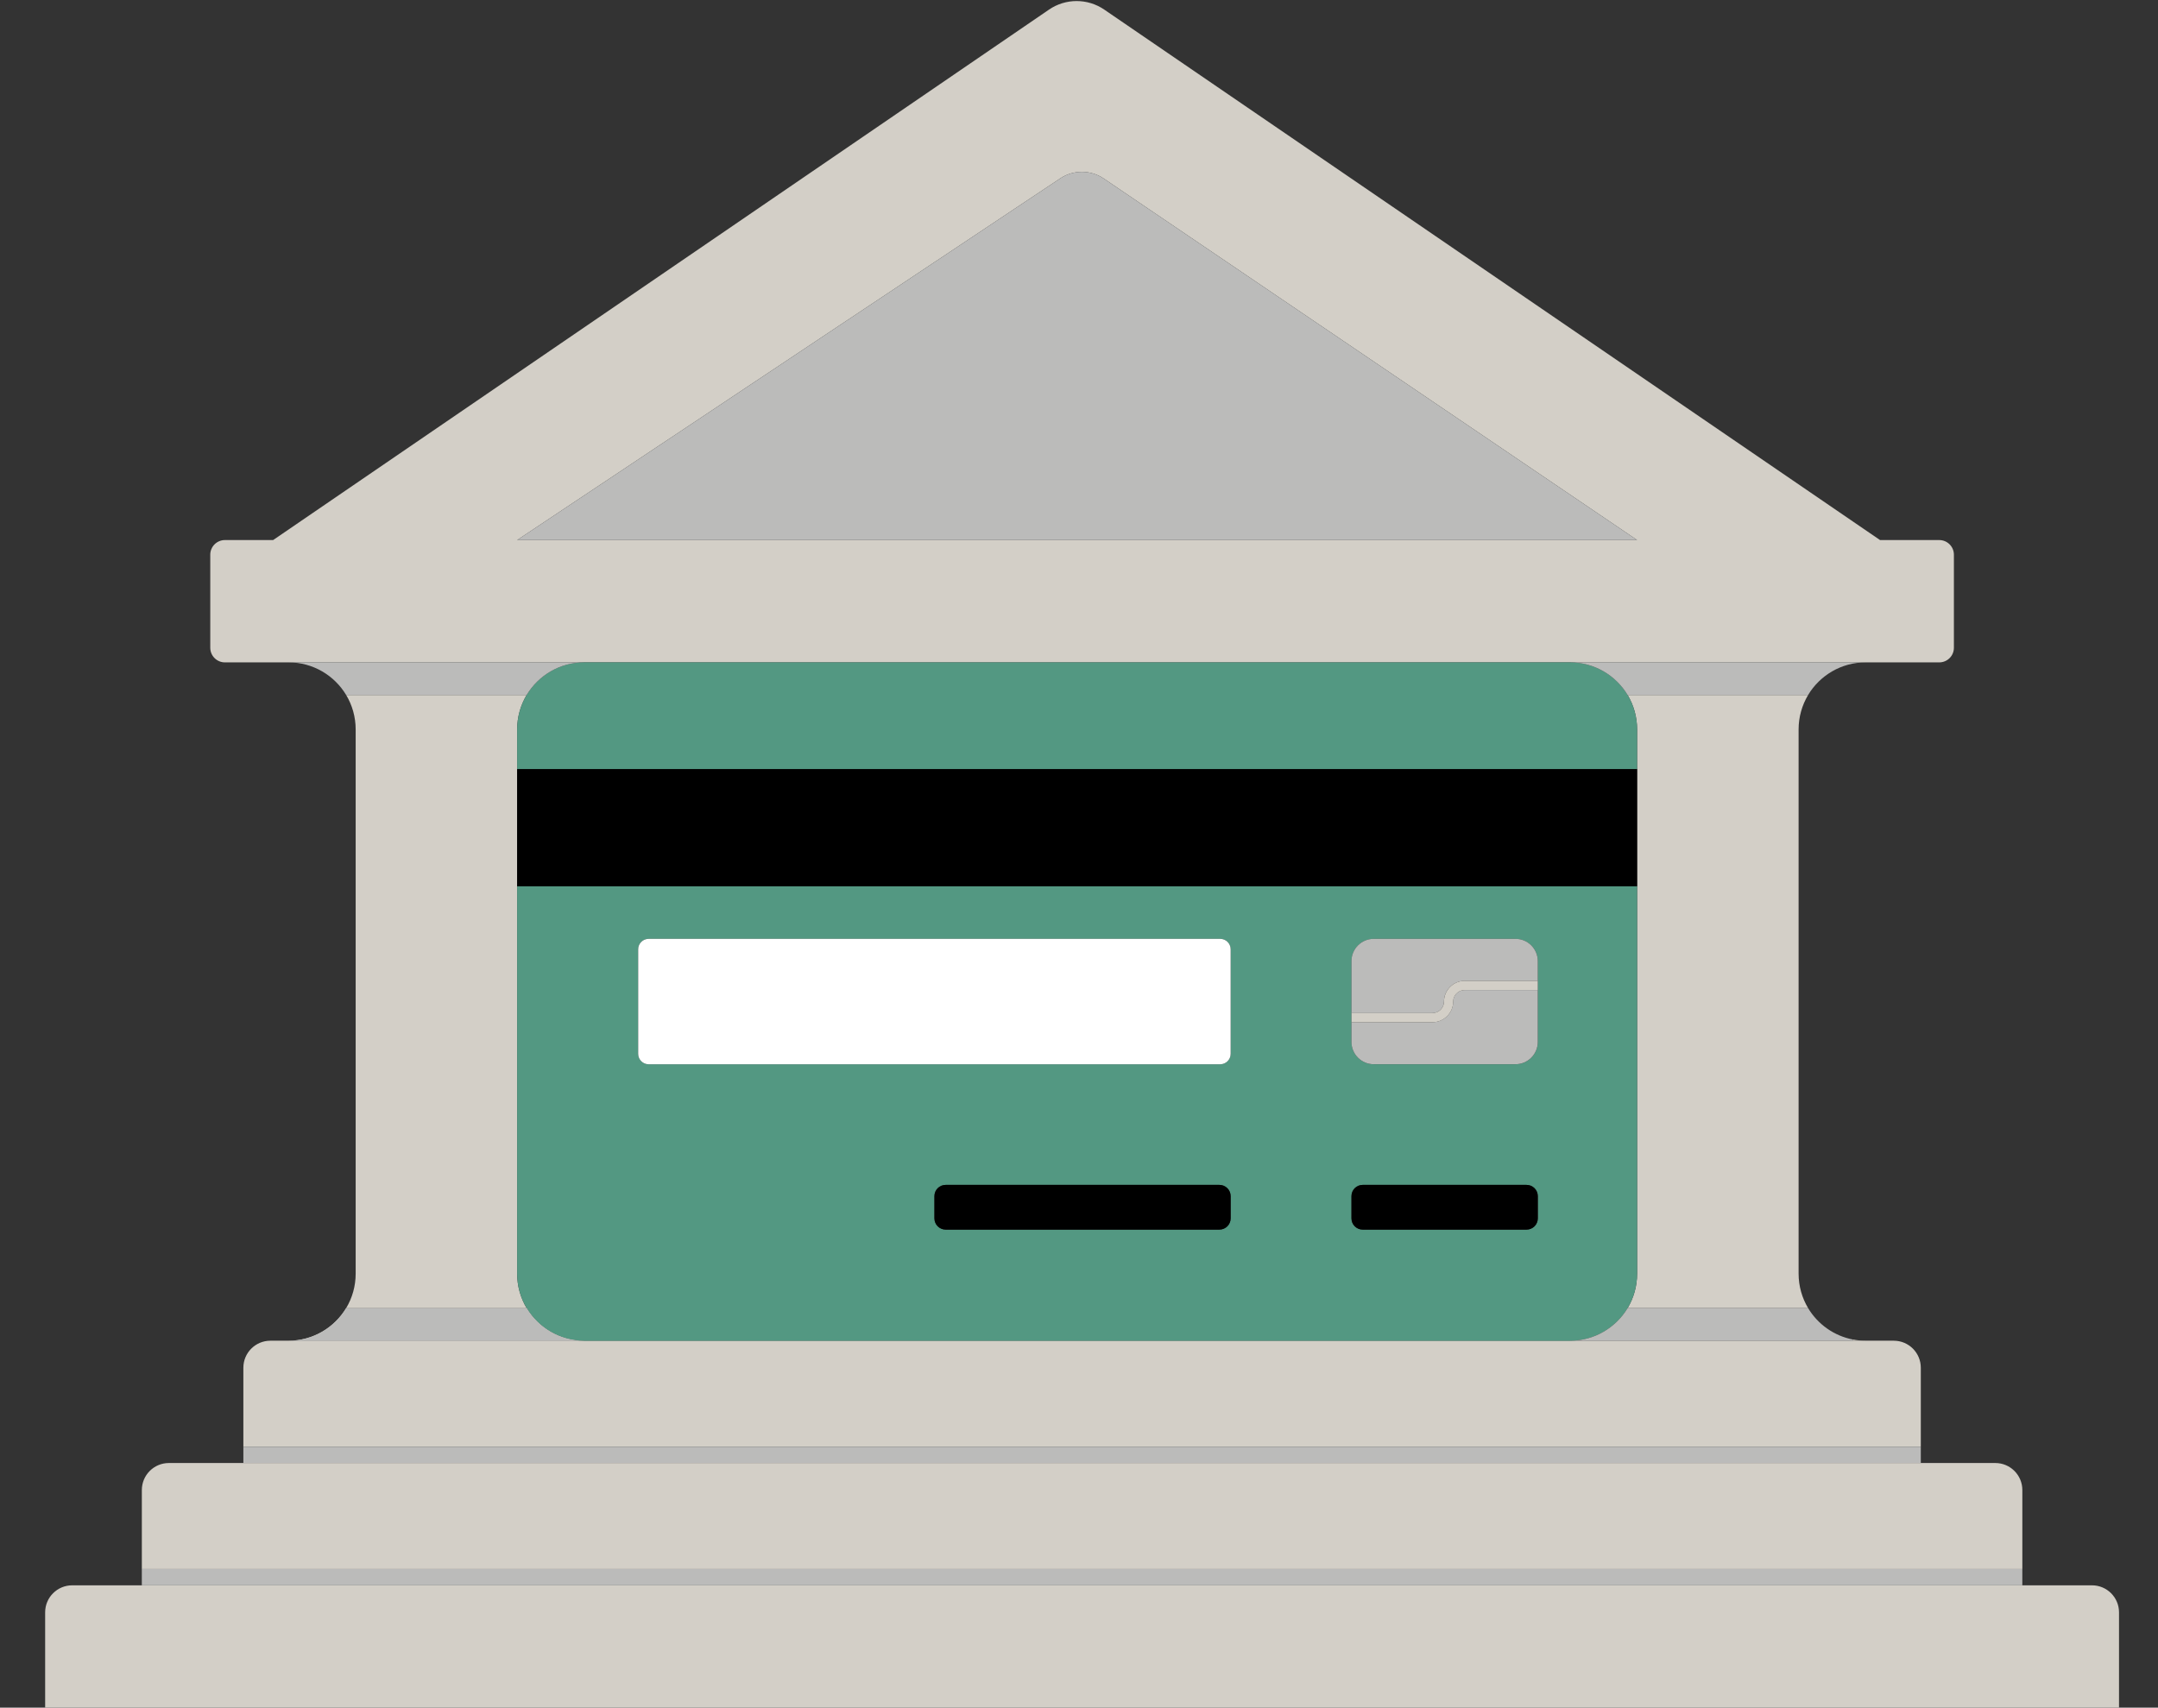 <?xml version="1.0" encoding="UTF-8"?>
<svg id="Illustration" xmlns="http://www.w3.org/2000/svg" viewBox="0 0 1400 1108">
  <rect x="0" y="0" width="1400" height="1108" fill="#333333" stroke="none"/>
  <defs>
    <style>
      .cls-1 {
        fill: #fff;
      }

      .cls-2 {
        fill: #bbbbba;
      }

      .cls-3 {
        fill: #d3cfc7;
      }

      .cls-4 {
        fill: #539882;
      }
    </style>
  </defs>
  <path class="cls-3" d="m341.66,848.76h-117.09c-7.61,12.67-21.5,21.17-37.37,21.17h191.83c-15.86,0-29.76-8.49-37.37-21.17Z"/>
  <path class="cls-3" d="m1210.37,869.93h-8.2v-.77c2.66.51,5.4.77,8.2.77Z"/>
  <path class="cls-3" d="m335.5,826.4c0,8.18,2.25,15.83,6.16,22.36h-117.09c3.93-6.54,6.17-14.18,6.17-22.36v-353.09c0-8.18-2.25-15.83-6.17-22.36h117.09c-3.91,6.54-6.16,14.18-6.16,22.36v353.09Zm837.51-375.45h-117.09c3.91,6.54,6.16,14.18,6.16,22.36v353.09c0,8.18-2.25,15.83-6.16,22.36h117.09c-3.91-6.54-6.17-14.18-6.17-22.36v-353.09c0-8.18,2.26-15.83,6.17-22.36Zm85.08-100.53H145.92c-5.26,0-9.51,4.25-9.51,9.51v60.36c0,5.24,4.25,9.5,9.51,9.5h1112.16c5.26,0,9.51-4.25,9.51-9.5v-60.36c0-5.26-4.25-9.51-9.51-9.51Zm-29.5,519.5H175.42c-9.69,0-17.54,7.85-17.54,17.54v51.24h1088.24v-51.24c0-9.69-7.85-17.54-17.54-17.54Zm65.87,79.36H109.56c-9.69,0-17.54,7.85-17.54,17.54v51.24h1219.97v-51.24c0-9.69-7.85-17.54-17.54-17.54Zm62.73,79.36H46.83c-9.69,0-17.54,7.85-17.54,17.54v61.81h1345.42v-61.81c0-9.69-7.85-17.54-17.54-17.54ZM716.37,6.22c-10.79-7.38-25.02-7.38-35.81,0L177.19,350.42h158.31l352.36-234.68c8.55-5.69,19.7-5.64,28.21.12l346.01,234.56h157.6L716.37,6.22Z"/>
  <path class="cls-4" d="m335.5,575.04v251.36c0,8.18,2.25,15.83,6.16,22.36,7.61,12.67,21.5,21.17,37.37,21.17h639.52c15.86,0,29.76-8.49,37.37-21.17,3.91-6.54,6.16-14.18,6.16-22.36v-251.36H335.5Zm462.88,215.49c0,4.04-3.27,7.31-7.31,7.31h-177.55c-4.05,0-7.32-3.27-7.32-7.31v-14.4c0-4.04,3.27-7.31,7.32-7.31h177.55c4.04,0,7.31,3.27,7.31,7.31v14.4Zm0-106.76c0,3.73-3.03,6.78-6.77,6.78h-370.81c-3.75,0-6.78-3.04-6.78-6.78v-67.81c0-3.75,3.03-6.78,6.78-6.78h370.81c3.73,0,6.77,3.03,6.77,6.78v67.81Zm199.27,106.76c0,4.04-3.27,7.31-7.31,7.31h-106.27c-4.04,0-7.31-3.27-7.31-7.31v-14.4c0-4.04,3.27-7.31,7.31-7.31h106.27c4.04,0,7.31,3.27,7.31,7.31v14.4Zm0-114.46c0,8-6.48,14.47-14.46,14.47h-91.96c-7.99,0-14.46-6.48-14.46-14.47v-52.43c0-7.99,6.48-14.46,14.46-14.46h91.96c7.99,0,14.46,6.48,14.46,14.46v52.43Z"/>
  <path class="cls-4" d="m1062.07,473.31v25.71H335.5v-25.71c0-8.18,2.25-15.83,6.16-22.36,7.61-12.67,21.5-21.17,37.37-21.17h639.52c15.86,0,29.76,8.49,37.37,21.17,3.91,6.54,6.16,14.18,6.16,22.36Z"/>
  <path d="m1062.07,499.02v76.01H335.5v-76.01h726.58Z"/>
  <path d="m997.65,776.13v14.4c0,4.04-3.27,7.31-7.31,7.31h-106.27c-4.04,0-7.31-3.27-7.31-7.31v-14.4c0-4.04,3.27-7.31,7.31-7.31h106.27c4.04,0,7.31,3.27,7.31,7.31Zm-206.58-7.31h-177.55c-4.05,0-7.32,3.27-7.32,7.31v14.4c0,4.04,3.27,7.31,7.32,7.31h177.55c4.04,0,7.31-3.27,7.31-7.31v-14.4c0-4.04-3.27-7.31-7.31-7.31Z"/>
  <path class="cls-2" d="m1062.07,350.42H335.5l352.36-234.68c8.55-5.69,19.7-5.64,28.21.12l346.01,234.56Zm-720.41,498.34h-117.09c-7.61,12.67-21.5,21.17-37.37,21.17h191.83c-15.86,0-29.76-8.49-37.37-21.17Zm831.34,0h-117.09c-7.61,12.67-21.5,21.17-37.37,21.17h183.62v-.77c-12.38-2.36-22.89-9.95-29.16-20.39Zm-1015.12,89.94v10.58h1088.24v-10.58H157.88Zm-65.87,79.36v10.58h1219.97v-10.58H92.01Zm95.19-588.28c15.86,0,29.76,8.49,37.37,21.17h117.09c7.61-12.67,21.5-21.17,37.37-21.17h-191.83Zm831.34,0c15.86,0,29.76,8.49,37.37,21.17h117.09c7.61-12.67,21.5-21.17,37.37-21.17h-191.83Zm-35.36,179.39h-91.96c-7.99,0-14.46,6.48-14.46,14.46v33.68h52.57c4.12,0,7.45-3.35,7.45-7.47,0-7.39,6.03-13.42,13.42-13.42h47.44v-12.79c0-7.99-6.48-14.46-14.46-14.46Zm-32.98,33.22c-4.11,0-7.45,3.35-7.45,7.45,0,7.41-6.02,13.42-13.42,13.42h-52.57v12.79c0,8,6.48,14.47,14.46,14.47h91.96c7.99,0,14.46-6.48,14.46-14.47v-33.67h-47.44Z"/>
  <path class="cls-3" d="m997.65,636.43v5.97h-47.44c-4.11,0-7.45,3.35-7.45,7.45,0,7.41-6.02,13.42-13.42,13.42h-52.57v-5.96h52.57c4.12,0,7.45-3.35,7.45-7.47,0-7.39,6.03-13.42,13.42-13.42h47.44Z"/>
  <path class="cls-1" d="m798.38,615.96v67.81c0,3.73-3.03,6.78-6.77,6.78h-370.81c-3.75,0-6.78-3.04-6.78-6.78v-67.81c0-3.75,3.03-6.78,6.78-6.78h370.81c3.73,0,6.77,3.03,6.77,6.78Z"/>
</svg>